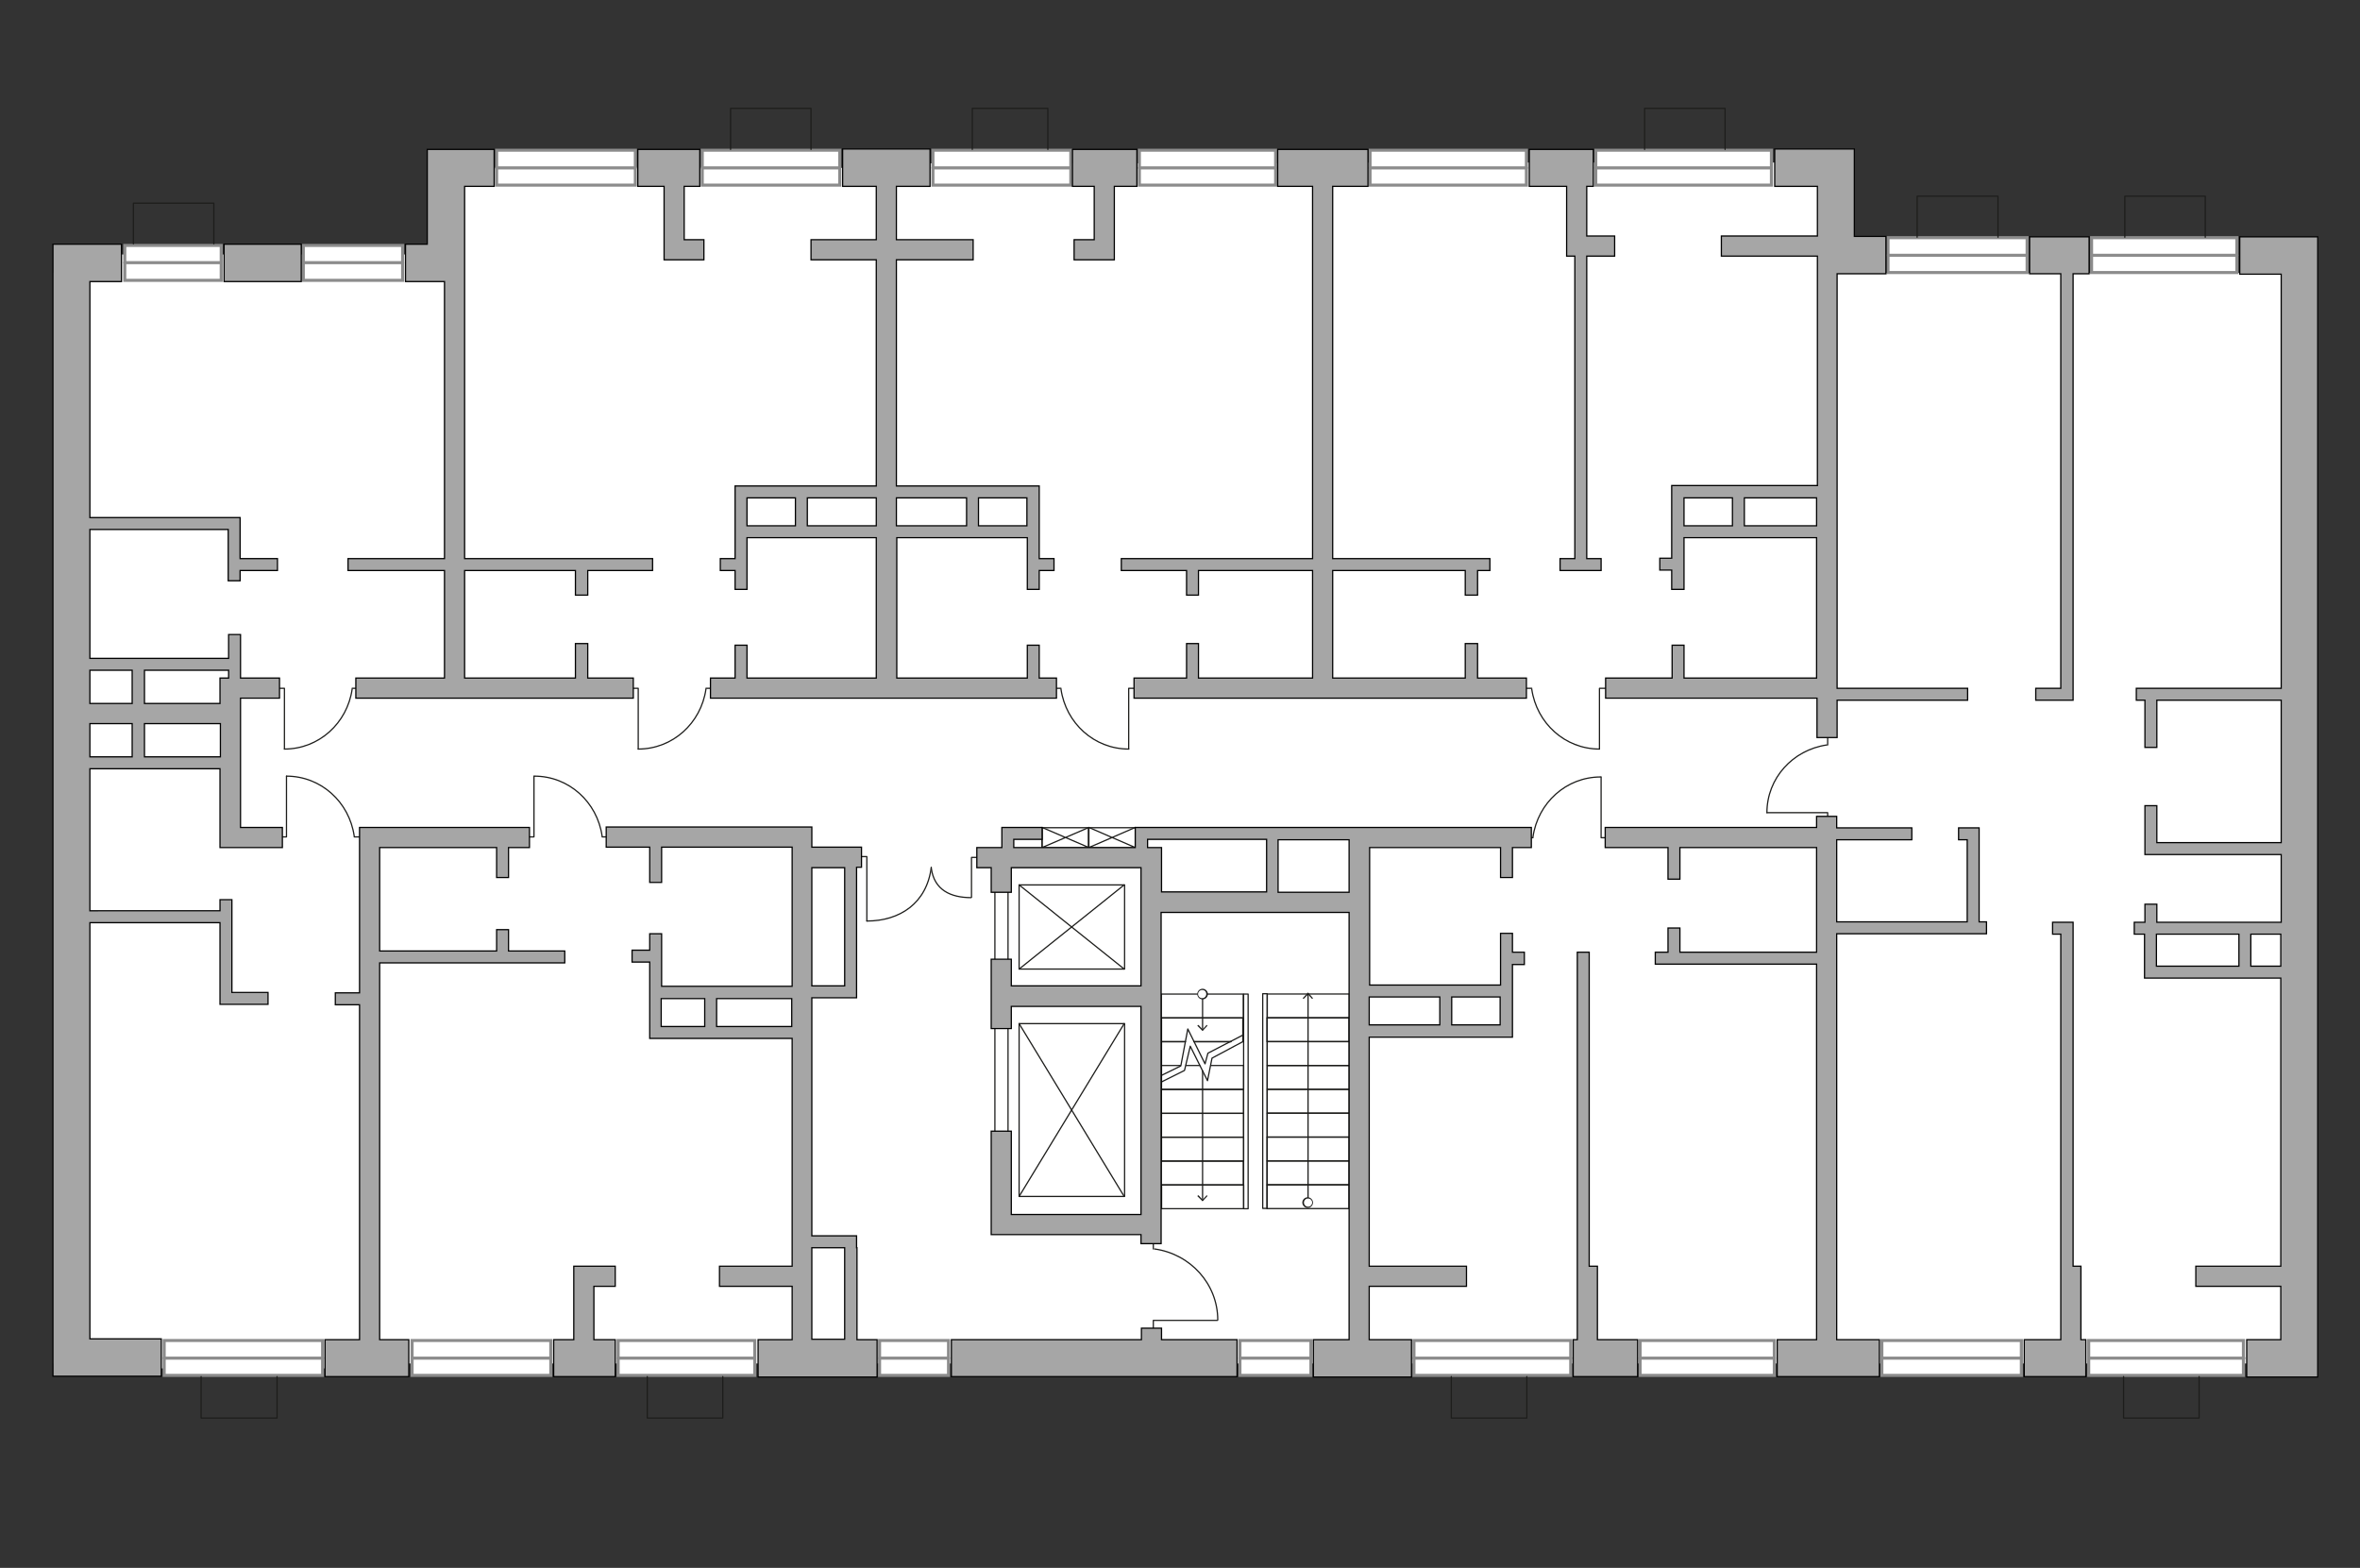 <?xml version="1.0" encoding="utf-8"?>
<!-- Generator: Adobe Illustrator 24.1.2, SVG Export Plug-In . SVG Version: 6.00 Build 0)  -->
<svg version="1.1" xmlns="http://www.w3.org/2000/svg" xmlns:xlink="http://www.w3.org/1999/xlink" x="0px" y="0px"
	 viewBox="0 0 575 382" style="enable-background:new 0 0 575 382;" xml:space="preserve">
<rect x="0" y="0" width="575" height="382" fill="#333333" stroke="none"/>
<style type="text/css">
	.st0{fill:#FFFFFF;}
	.st1{fill:#FFFFFF;stroke:#8C8C8C;stroke-width:0.75;stroke-linecap:round;stroke-miterlimit:10;}
	.st2{fill:none;stroke:#1D1D1B;stroke-width:0.3;stroke-linecap:round;stroke-linejoin:round;stroke-miterlimit:10;}
	.st3{fill:none;stroke:#1D1D1B;stroke-width:0.3;stroke-linecap:round;stroke-linejoin:round;}
	.st4{fill:#1D1D1B;}
	.st5{fill:#A6A6A6;stroke:#000000;stroke-width:0.3;stroke-miterlimit:22.926;}
</style>
<g id="bg">
	<polygon class="st0" points="559.3,236.8 559.3,66.5 447.1,66.5 447.1,39.6 322.3,39.6 322.3,39.8 216,39.8 216,66.5 215.1,66.5 
		215.1,40.9 111.3,40.9 111.3,66.5 110.7,66.5 110.7,62 17.4,62 17.4,66.5 12.9,66.5 12.9,332.2 17.4,332.2 17.4,333.4 90.1,333.4 
		90.1,332.2 559.3,332.2 559.3,332 561.9,332 561.9,236.8 	"/>
</g>
<g id="windows">
	<g>
		<rect x="388.8" y="36.6" class="st1" width="42.8" height="8.5"/>
		<line class="st1" x1="388.8" y1="40.9" x2="431.5" y2="40.9"/>
	</g>
	<g>
		<rect x="460" y="57.9" class="st1" width="33.9" height="8.5"/>
		<line class="st1" x1="460" y1="62.2" x2="493.9" y2="62.2"/>
	</g>
	<g>
		<rect x="509.6" y="57.9" class="st1" width="35.4" height="8.5"/>
		<line class="st1" x1="509.6" y1="62.2" x2="545" y2="62.2"/>
	</g>
	<g>
		<rect x="333.8" y="36.6" class="st1" width="38.1" height="8.5"/>
		<line class="st1" x1="333.8" y1="40.9" x2="371.9" y2="40.9"/>
	</g>
	<g>
		<rect x="277.6" y="36.6" class="st1" width="33.2" height="8.5"/>
		<line class="st1" x1="277.6" y1="40.9" x2="310.8" y2="40.9"/>
	</g>
	<g>
		<rect x="227.3" y="36.6" class="st1" width="33.6" height="8.5"/>
		<line class="st1" x1="227.3" y1="40.9" x2="260.8" y2="40.9"/>
	</g>
	<g>
		<rect x="171.1" y="36.6" class="st1" width="33.5" height="8.5"/>
		<line class="st1" x1="171.1" y1="40.9" x2="204.5" y2="40.9"/>
	</g>
	<g>
		<rect x="121" y="36.6" class="st1" width="33.8" height="8.5"/>
		<line class="st1" x1="121" y1="40.9" x2="154.8" y2="40.9"/>
	</g>
	<g>
		<rect x="73.9" y="59.8" class="st1" width="24.2" height="8.5"/>
		<line class="st1" x1="73.9" y1="64" x2="98.1" y2="64"/>
	</g>
	<g>
		<rect x="30.4" y="59.8" class="st1" width="23.5" height="8.5"/>
		<line class="st1" x1="30.4" y1="64" x2="53.8" y2="64"/>
	</g>
	<g>
		<rect x="40" y="326.6" class="st1" width="38.6" height="8.5"/>
		<line class="st1" x1="40" y1="330.9" x2="78.6" y2="330.9"/>
	</g>
	<g>
		<rect x="100.4" y="326.6" class="st1" width="33.8" height="8.5"/>
		<line class="st1" x1="100.4" y1="330.9" x2="134.2" y2="330.9"/>
	</g>
	<g>
		<rect x="150.6" y="326.6" class="st1" width="33.3" height="8.5"/>
		<line class="st1" x1="150.6" y1="330.9" x2="183.8" y2="330.9"/>
	</g>
	<g>
		<rect x="214.3" y="326.6" class="st1" width="16.8" height="8.5"/>
		<line class="st1" x1="214.3" y1="330.9" x2="231.1" y2="330.9"/>
	</g>
	<g>
		<rect x="302.1" y="326.6" class="st1" width="17.3" height="8.5"/>
		<line class="st1" x1="302.1" y1="330.9" x2="319.3" y2="330.9"/>
	</g>
	<g>
		<rect x="344.5" y="326.6" class="st1" width="38.2" height="8.5"/>
		<line class="st1" x1="344.5" y1="330.9" x2="382.7" y2="330.9"/>
	</g>
	<g>
		<rect x="399.6" y="326.6" class="st1" width="32.7" height="8.5"/>
		<line class="st1" x1="399.6" y1="330.9" x2="432.3" y2="330.9"/>
	</g>
	<g>
		<rect x="458.5" y="326.6" class="st1" width="34" height="8.5"/>
		<line class="st1" x1="458.5" y1="330.9" x2="492.4" y2="330.9"/>
	</g>
	<g>
		<rect x="508.9" y="326.6" class="st1" width="37.7" height="8.5"/>
		<line class="st1" x1="508.9" y1="330.9" x2="546.7" y2="330.9"/>
	</g>
</g>
<g id="plan">
	<polyline class="st2" points="353.6,335.4 353.6,345.5 372,345.5 372,335.4 	"/>
	<polyline class="st2" points="517.4,335.4 517.4,345.5 535.8,345.5 535.8,335.4 	"/>
	<polyline class="st2" points="157.7,335.4 157.7,345.5 176.1,345.5 176.1,335.4 	"/>
	<polyline class="st2" points="255.3,36.4 255.3,26.4 236.9,26.4 236.9,36.4 	"/>
	<polyline class="st2" points="49,335.4 49,345.5 67.5,345.5 67.5,335.4 	"/>
	<line class="st2" x1="291" y1="253.8" x2="299.9" y2="253.8"/>
	<polyline class="st2" points="302.8,253.8 302.8,248 283,248 283,253.8 288.8,253.8 	"/>
	
		<rect x="290.1" y="235.1" transform="matrix(-1.836970e-16 1 -1 -1.836970e-16 538.03 -47.9)" class="st2" width="5.8" height="20"/>
	<polyline class="st2" points="288.8,253.8 283,253.8 283,259.6 	"/>
	<line class="st2" x1="299.9" y1="253.8" x2="290.9" y2="253.8"/>
	<polyline class="st2" points="287.6,259.6 283,259.6 283,265.4 303,265.4 303,259.6 295,259.6 	"/>
	<line class="st2" x1="292.3" y1="259.6" x2="289" y2="259.6"/>
	
		<rect x="290.1" y="258.3" transform="matrix(-1.836970e-16 1 -1 -1.836970e-16 561.283 -24.647)" class="st2" width="5.8" height="20"/>
	
		<rect x="290.1" y="264.1" transform="matrix(-1.836970e-16 1 -1 -1.836970e-16 567.091 -18.84)" class="st2" width="5.8" height="20"/>
	
		<rect x="290.1" y="269.9" transform="matrix(-1.836970e-16 1 -1 -1.836970e-16 572.898 -13.033)" class="st2" width="5.8" height="20"/>
	
		<rect x="290.1" y="275.8" transform="matrix(-1.836970e-16 1 -1 -1.836970e-16 578.731 -7.199)" class="st2" width="5.8" height="20"/>
	
		<rect x="290.1" y="281.5" transform="matrix(-1.836970e-16 1 -1 -1.836970e-16 584.512 -1.418)" class="st2" width="5.8" height="20"/>
	<polyline class="st2" points="302.8,252.2 294.3,256.6 293.6,259.2 289.4,250.7 287.7,259.7 283,262 	"/>
	<polyline class="st2" points="302.8,253.8 295.3,257.8 294.2,263.3 290,254.9 288.6,260.8 283,263.6 	"/>
	<rect x="303" y="242.2" class="st2" width="1.1" height="52.3"/>
	
		<rect x="315.8" y="275.7" transform="matrix(6.123234e-17 -1 1 6.123234e-17 32.978 604.461)" class="st2" width="5.8" height="20"/>
	
		<rect x="315.8" y="281.5" transform="matrix(6.123234e-17 -1 1 6.123234e-17 27.172 610.266)" class="st2" width="5.8" height="20"/>
	
		<rect x="315.8" y="269.9" transform="matrix(6.123234e-17 -1 1 6.123234e-17 38.785 598.654)" class="st2" width="5.8" height="20"/>
	
		<rect x="315.8" y="264.1" transform="matrix(6.123234e-17 -1 1 6.123234e-17 44.619 592.82)" class="st2" width="5.8" height="20"/>
	
		<rect x="315.8" y="258.3" transform="matrix(6.123234e-17 -1 1 6.123234e-17 50.426 587.013)" class="st2" width="5.8" height="20"/>
	
		<rect x="315.8" y="252.5" transform="matrix(6.123234e-17 -1 1 6.123234e-17 56.233 581.206)" class="st2" width="5.8" height="20"/>
	
		<rect x="315.8" y="246.7" transform="matrix(6.123234e-17 -1 1 6.123234e-17 62.04 575.398)" class="st2" width="5.8" height="20"/>
	
		<rect x="315.8" y="240.8" transform="matrix(6.123234e-17 -1 1 6.123234e-17 67.874 569.565)" class="st2" width="5.8" height="20"/>
	
		<rect x="315.8" y="235.1" transform="matrix(6.123234e-17 -1 1 6.123234e-17 73.654 563.784)" class="st2" width="5.8" height="20"/>
	<g>
		<g>
			<line class="st3" x1="318.7" y1="293" x2="318.7" y2="242.2"/>
			<g>
				<g>
					<path class="st0" d="M319.8,293c0,0.6-0.5,1.1-1.1,1.1c-0.6,0-1.1-0.5-1.1-1.1c0-0.6,0.5-1.1,1.1-1.1
						C319.3,291.9,319.8,292.4,319.8,293z"/>
					<path class="st4" d="M319.9,293c0-0.7-0.6-1.3-1.3-1.3s-1.3,0.6-1.3,1.3c0,0.7,0.6,1.3,1.3,1.3S319.9,293.7,319.9,293
						C319.9,292.3,319.9,293.7,319.9,293z M317.7,293c0-0.5,0.4-1,1-1c0.5,0,1,0.4,1,1c0,0.5-0.4,1-1,1
						C318.1,294,317.7,293.5,317.7,293C317.7,292.5,317.7,293.5,317.7,293z"/>
				</g>
			</g>
			<g>
				<polygon class="st4" points="319.9,243.2 319.7,243.4 318.7,242.3 317.6,243.4 317.4,243.2 318.7,241.8 				"/>
			</g>
		</g>
	</g>
	<g>
		<g>
			<line class="st3" x1="293" y1="242.2" x2="293" y2="250.9"/>
			<g>
				<g>
					<path class="st0" d="M291.8,242.2c0-0.6,0.5-1.1,1.1-1.1c0.6,0,1.1,0.5,1.1,1.1c0,0.6-0.5,1.1-1.1,1.1
						C292.3,243.3,291.8,242.8,291.8,242.2z"/>
					<path class="st4" d="M291.7,242.2c0,0.7,0.6,1.3,1.3,1.3c0.7,0,1.3-0.6,1.3-1.3c0-0.7-0.6-1.3-1.3-1.3
						C292.3,240.9,291.7,241.5,291.7,242.2C291.7,242.9,291.7,241.5,291.7,242.2z M293.9,242.2c0,0.5-0.4,1-1,1c-0.5,0-1-0.4-1-1
						c0-0.5,0.4-1,1-1C293.5,241.2,293.9,241.6,293.9,242.2C293.9,242.7,293.9,241.6,293.9,242.2z"/>
				</g>
			</g>
			<g>
				<polygon class="st4" points="291.7,249.9 292,249.7 293,250.8 294,249.7 294.2,249.9 293,251.2 				"/>
			</g>
		</g>
	</g>
	<g>
		<g>
			<line class="st3" x1="293" y1="260.9" x2="293" y2="292.4"/>
			<g>
				<polygon class="st4" points="291.7,291.4 292,291.2 293,292.3 294,291.2 294.2,291.4 293,292.7 				"/>
			</g>
		</g>
	</g>
	
		<rect x="307.6" y="242.2" transform="matrix(-1 -1.224647e-16 1.224647e-16 -1 616.354 536.612)" class="st2" width="1.1" height="52.3"/>
	<g>
		<g>
			<rect x="248.3" y="249.4" class="st2" width="25.7" height="42.1"/>
			<line class="st2" x1="248.3" y1="291.5" x2="273.9" y2="249.4"/>
		</g>
		<line class="st2" x1="273.9" y1="291.5" x2="248.3" y2="249.4"/>
	</g>
	<g>
		<g>
			<rect x="248.3" y="215.6" class="st2" width="25.7" height="20.5"/>
			<line class="st2" x1="248.3" y1="236.1" x2="273.9" y2="215.6"/>
		</g>
		<line class="st2" x1="273.9" y1="236.1" x2="248.3" y2="215.6"/>
	</g>
	<rect x="242.4" y="215.7" class="st2" width="3.2" height="65.5"/>
	<g>
		
			<rect x="265.3" y="201.6" transform="matrix(-1 -1.224647e-16 1.224647e-16 -1 541.903 408.16)" class="st2" width="11.4" height="4.9"/>
		<polyline class="st2" points="276.6,206.5 265.3,201.6 265.3,206.5 276.6,201.6 		"/>
		
			<rect x="253.9" y="201.6" transform="matrix(-1 -1.224647e-16 1.224647e-16 -1 519.175 408.16)" class="st2" width="11.4" height="4.9"/>
		<polyline class="st2" points="265.3,206.5 253.9,201.6 253.9,206.5 265.3,201.6 		"/>
	</g>
	<polyline class="st2" points="420.3,36.4 420.3,26.4 400.7,26.4 400.7,36.4 	"/>
	<polyline class="st2" points="486.8,57.8 486.8,47.8 467.1,47.8 467.1,57.8 	"/>
	<polyline class="st2" points="537.3,57.8 537.3,47.8 517.7,47.8 517.7,57.8 	"/>
	<polyline class="st2" points="197.6,36.4 197.6,26.4 178,26.4 178,36.4 	"/>
	<polyline class="st2" points="52.1,59.4 52.1,49.5 32.5,49.5 32.5,59.4 	"/>
	<g>
		<polyline class="st2" points="389.7,182.5 389.7,167.7 392.2,167.7 		"/>
		<line class="st2" x1="371.4" y1="167.7" x2="373.2" y2="167.7"/>
		<path class="st2" d="M373.2,167.9c1.2,8.3,8.1,14.6,16.5,14.6"/>
	</g>
	<g>
		<polyline class="st2" points="430.5,198 445.3,198 445.3,200.5 		"/>
		<line class="st2" x1="445.3" y1="179.7" x2="445.3" y2="181.5"/>
		<path class="st2" d="M445.1,181.5c-8.3,1.2-14.6,8.1-14.6,16.5"/>
	</g>
	<g>
		<polyline class="st2" points="275,182.5 275,167.7 277.5,167.7 		"/>
		<line class="st2" x1="256.7" y1="167.7" x2="258.5" y2="167.7"/>
		<path class="st2" d="M258.5,167.9c1.2,8.3,8.1,14.6,16.5,14.6"/>
	</g>
	<g>
		<polyline class="st2" points="155.5,182.5 155.5,167.7 153,167.7 		"/>
		<line class="st2" x1="173.8" y1="167.7" x2="172" y2="167.7"/>
		<path class="st2" d="M172,167.9c-1.2,8.3-8.1,14.6-16.5,14.6"/>
	</g>
	<g>
		<polyline class="st2" points="390.1,189.3 390.1,204.1 392.6,204.1 		"/>
		<line class="st2" x1="371.8" y1="204.1" x2="373.5" y2="204.1"/>
		<path class="st2" d="M373.5,203.9c1.2-8.3,8.1-14.6,16.5-14.6"/>
	</g>
	<g>
		<polyline class="st2" points="69.3,182.5 69.3,167.7 66.8,167.7 		"/>
		<line class="st2" x1="87.6" y1="167.7" x2="85.8" y2="167.7"/>
		<path class="st2" d="M85.8,167.9c-1.2,8.3-8.1,14.6-16.5,14.6"/>
	</g>
	<g>
		<polyline class="st2" points="130.1,189.1 130.1,203.9 127.7,203.9 		"/>
		<line class="st2" x1="148.4" y1="203.9" x2="146.7" y2="203.9"/>
		<path class="st2" d="M146.7,203.7c-1.2-8.3-8.1-14.6-16.5-14.6"/>
	</g>
	<g>
		<polyline class="st2" points="69.8,189.1 69.8,203.9 67.3,203.9 		"/>
		<line class="st2" x1="88.1" y1="203.9" x2="86.3" y2="203.9"/>
		<path class="st2" d="M86.3,203.7c-1.2-8.3-8.1-14.6-16.5-14.6"/>
	</g>
	<g>
		<polyline class="st2" points="296.6,321.7 281,321.7 281,324.3 		"/>
		<line class="st2" x1="281" y1="302.5" x2="281" y2="304.3"/>
		<path class="st2" d="M281.3,304.3c8.7,1.2,15.4,8.5,15.4,17.3"/>
	</g>
	<g>
		<g>
			<polyline class="st2" points="236.7,218.6 236.7,208.9 238.6,208.9 			"/>
			<path class="st2" d="M226.9,211.5c0.7,5.4,4.8,7.2,9.7,7.2"/>
		</g>
		<g>
			<polyline class="st2" points="211.2,224.4 211.2,208.7 208.9,208.7 			"/>
			<path class="st2" d="M226.9,211.3c-1.1,8.8-7.7,13.1-15.7,13.1"/>
		</g>
	</g>
	<g>
		<polygon class="st5" points="494.5,66.7 502.1,66.7 502.1,167.7 496,167.7 496,170.6 502.1,170.6 504.7,170.6 505.1,170.6 
			505.1,66.7 509,66.7 509,57.7 494.5,57.7 		"/>
		<path class="st5" d="M545.7,57.7v9.1h10.1v100.9h-35.3v2.9h2.1v11.5h2.9v-11.5h30.3v34.7h-30.3v-9h-2.9v9v2.9v0h2.9v0h30.3v16.5
			h-30.3v-4.4h-2.9v4.4H520v2.9h2.5v7.8v2.9h2.9h20.1h2.9h7.3v70.2H535v4.9h20.7v13h-8.3v9.1h17.3v-0.3v-8.8V66.7v-7.4v-1.6H545.7z
			 M525.4,235.4v-7.8h20.1v7.8H525.4z M548.4,235.4v-7.8h7.3v7.8H548.4z"/>
		<rect x="54.6" y="59.5" class="st5" width="18.8" height="9.1"/>
		<polygon class="st5" points="273.2,139 289.1,139 289.1,145 292,145 292,139 319.8,139 319.8,165.2 292,165.2 292,156.8 
			289.1,156.8 289.1,165.2 276.3,165.2 276.3,170.1 371.9,170.1 371.9,165.2 360,165.2 360,156.8 357,156.8 357,165.2 324.7,165.2 
			324.7,139 357,139 357,145 360,145 360,139 363,139 363,136.1 360,136.1 357,136.1 324.7,136.1 324.7,45.4 333.3,45.4 333.3,36.4 
			311.3,36.4 311.3,45.4 319.8,45.4 319.8,136.1 292,136.1 289.1,136.1 273.2,136.1 		"/>
		<polygon class="st5" points="380.1,136.1 380.1,139 390.1,139 390.1,136.1 386.6,136.1 386.6,62.4 393.4,62.4 393.4,57.5 
			386.6,57.5 386.6,45.4 388.2,45.4 388.2,36.4 372.6,36.4 372.6,45.4 381.7,45.4 381.7,62.4 383,62.4 383.7,62.4 383.7,136.1 		"/>
		<path class="st5" d="M407.4,143.6h2.9V131h32.3v34.2h-32.3v-8h-2.9v8h-16.2v4.9h51.5v9.6h4.9v-9.1h31.8v-2.9h-31.8V66.7h4.2h7.7
			v-9.1h-7.7V45.4v-4.7v-4.4h-19.4v9.1h10.4v12.1h-23.4v4.9h23.4v4.3v51.6H425h-2.9h-11.8h-1.1h-1.9v17.7h-2.9v2.9h2.9V143.6z
			 M442.6,121.3v6.8H425v-6.8H442.6z M422.1,121.3v6.8h-11.8v-6.8H422.1z"/>
		<polygon class="st5" points="482.2,204.6 482.2,202.4 482.2,201.7 477.2,201.7 477.2,204.6 479.3,204.6 479.3,224.6 447.5,224.6 
			447.5,204.6 465.8,204.6 465.8,201.7 447.5,201.7 447.5,198.9 442.6,198.9 442.6,201.6 391.1,201.6 391.1,206.5 406.4,206.5 
			406.4,214.2 409.3,214.2 409.3,206.5 442.6,206.5 442.6,232 409.3,232 409.3,226.1 406.4,226.1 406.4,232 403.3,232 403.3,234.9 
			406.4,234.9 409.3,234.9 442.6,234.9 442.6,326.4 433,326.4 433,335.4 457.9,335.4 457.9,326.4 447.5,326.4 447.5,227.5 
			484,227.5 484,224.6 482.2,224.6 		"/>
		<polygon class="st5" points="389.2,308.5 387.2,308.5 387.2,232 384.3,232 384.3,308.5 384.3,311.1 384.3,326.4 383.3,326.4 
			383.3,335.4 399,335.4 399,326.4 389.2,326.4 		"/>
		<polygon class="st5" points="507,308.5 505.1,308.5 505.1,227.6 505.1,225.4 505.1,224.7 500.1,224.7 500.1,227.6 502.1,227.6 
			502.1,308.5 502.1,313.4 502.1,326.4 493.2,326.4 493.2,335.4 508.2,335.4 508.2,326.4 507,326.4 		"/>
		<polygon class="st5" points="92.5,234.6 137.6,234.6 137.6,231.7 123.9,231.7 123.9,226.5 121,226.5 121,231.7 92.5,231.7 
			92.5,206.5 121,206.5 121,213.8 123.9,213.8 123.9,206.5 129,206.5 129,201.6 92.5,201.6 87.6,201.6 87.6,206.5 87.6,241.9 
			81.7,241.9 81.7,244.8 87.6,244.8 87.6,326.4 79.2,326.4 79.2,335.4 99.6,335.4 99.6,326.4 92.5,326.4 		"/>
		<polygon class="st5" points="139.8,308.5 139.8,313.4 139.8,326.4 134.9,326.4 134.9,335.4 149.9,335.4 149.9,326.4 144.7,326.4 
			144.7,313.4 149.9,313.4 149.9,308.5 144.7,308.5 		"/>
		<path class="st5" d="M58.6,170.1h9.5v-4.9h-9.5v-10.6h-2.9v5.8H21.9V129h33.7v12.5h2.9V139h9.1v-2.9h-9.1v-10h-2h-0.9H21.9V68.6
			h7.7v-9.1H12.9v4.9v4.1v257.8v6.4v2.6h26.4v-9.1H21.9V224.8h31.7v19.2h0v0.7h11.7v-2.9h-8.8v-22.6h-2.9v2.7H21.9v-34.6h31.7v14.3
			v4.9h4.9h10.3v-4.9H58.6V170.1z M55.6,165.2h-2v1.9v3v1.3H35.2v-8.1h20.5V165.2z M32.2,163.3v8.1H21.9v-8.1H32.2z M21.9,176.3
			h10.3v8.1H21.9V176.3z M35.2,184.4v-8.1h18.5v8.1H35.2z"/>
		<path class="st5" d="M257.4,165.2h-4.2v-8h-2.9v8h-31.8V131h31.8v12.6h2.9V139h3.6v-2.9h-3.6v-17.7h-1.9h-1.1h-11.8h-2.9h-17.1
			V63.3h18.7v-4.9h-18.7v-13h8.2v-9.1h-21.3v9.1h8.2v13h-15.9v4.9h15.9v55.1h-16.8h-2.9H182H181h-1.9v17.7h-3.6v2.9h3.6v4.6h2.9V131
			h31.5v34.2H182v-8h-2.9v8h-6v4.9h84.3V165.2z M250.2,121.3v6.8h-11.8v-6.8H250.2z M235.5,121.3v6.8h-17.1v-6.8H235.5z M182,121.3
			h11.8v6.8H182V121.3z M196.7,128.1v-6.8h16.8v6.8H196.7z"/>
		<polygon class="st5" points="161.8,63.3 163,63.3 166.7,63.3 171.5,63.3 171.5,58.4 166.7,58.4 166.7,45.4 170.5,45.4 170.5,36.4 
			155.4,36.4 155.4,45.4 161.8,45.4 		"/>
		<polygon class="st5" points="266.6,58.4 261.7,58.4 261.7,63.3 266.6,63.3 270.2,63.3 271.5,63.3 271.5,45.4 277,45.4 277,36.4 
			261.3,36.4 261.3,45.4 266.6,45.4 		"/>
		<polygon class="st5" points="108.3,165.2 86.7,165.2 86.7,170.1 154.3,170.1 154.3,165.2 143.2,165.2 143.2,156.8 140.2,156.8 
			140.2,165.2 113.2,165.2 113.2,139 132.5,139 140.2,139 140.2,145 143.2,145 143.2,139 159,139 159,136.1 143.2,136.1 
			140.2,136.1 132.5,136.1 113.2,136.1 113.2,68.6 113.2,67.7 113.2,59.5 113.2,45.4 120.4,45.4 120.4,36.4 113.2,36.4 105.3,36.4 
			104.1,36.4 104.1,59.5 98.8,59.5 98.8,68.6 108.3,68.6 108.3,136.1 84.8,136.1 84.8,139 108.3,139 		"/>
		<path class="st5" d="M208.7,304v-2.9h-2.9h-8v-58h10.9v-0.6v-2.4v-28.8h1.2v-4.9h-12.1v-4.9h-0.9h-3.9h-45.3v4.9h10.6v8.6h2.9
			v-8.6h31.8v33.9h-31.8v-12.8h-2.9v4h-4.3v2.9h4.3V253h1.9h1h31.8v55.5h-17.7v4.9h17.7v13h-8.3v9.1h29v-9.1h-4.9V304z M205.8,211.4
			v28.8h-8v-28.8H205.8z M161.1,243.3h10.6v6.8h-10.6V243.3z M174.6,250.1v-6.8h18.3v6.8H174.6z M197.8,304h8v22.3h-8V304z"/>
		<path class="st5" d="M328.7,201.6h-17.3h-2.9h-29h-2.9v4.9H247v-2h6.9v-2.9H247h-2.9v2.9v2H238v4.9h3.5v6h4.9v-6h31.6v28.8h-31.6
			v-6.5h-4.9v16.9h4.9v-5.4h31.6v50.7h-31.6v-20.3h-4.9v25.2h0.9h4h31.6v2.2h4.9v-80.7h45.8v104.1H320v9.1h23.9v-9.1h-10.3v-13h23.7
			v-4.9h-23.7v-55.8h17.2h2.9h11.8h1.1h1.9v-17.7h2.9V232h-2.9v-4.6h-2.9V240h-31.9v-33.5h31.9v7.3h2.9v-7.3h4.6v-4.9h-38.2H328.7z
			 M282,206.5h-2.4v-2h29v12.8H283v-10.8H282z M365.5,249.7h-11.8v-6.8h11.8V249.7z M350.8,242.9v6.8h-17.2v-6.8H350.8z
			 M328.7,217.4h-17.3v-12.8h17.3v2V217.4z"/>
		<polygon class="st5" points="283,323.6 278.1,323.6 278.1,326.4 231.8,326.4 231.8,335.4 301.4,335.4 301.4,326.4 283,326.4 		"/>
	</g>
</g>
</svg>
